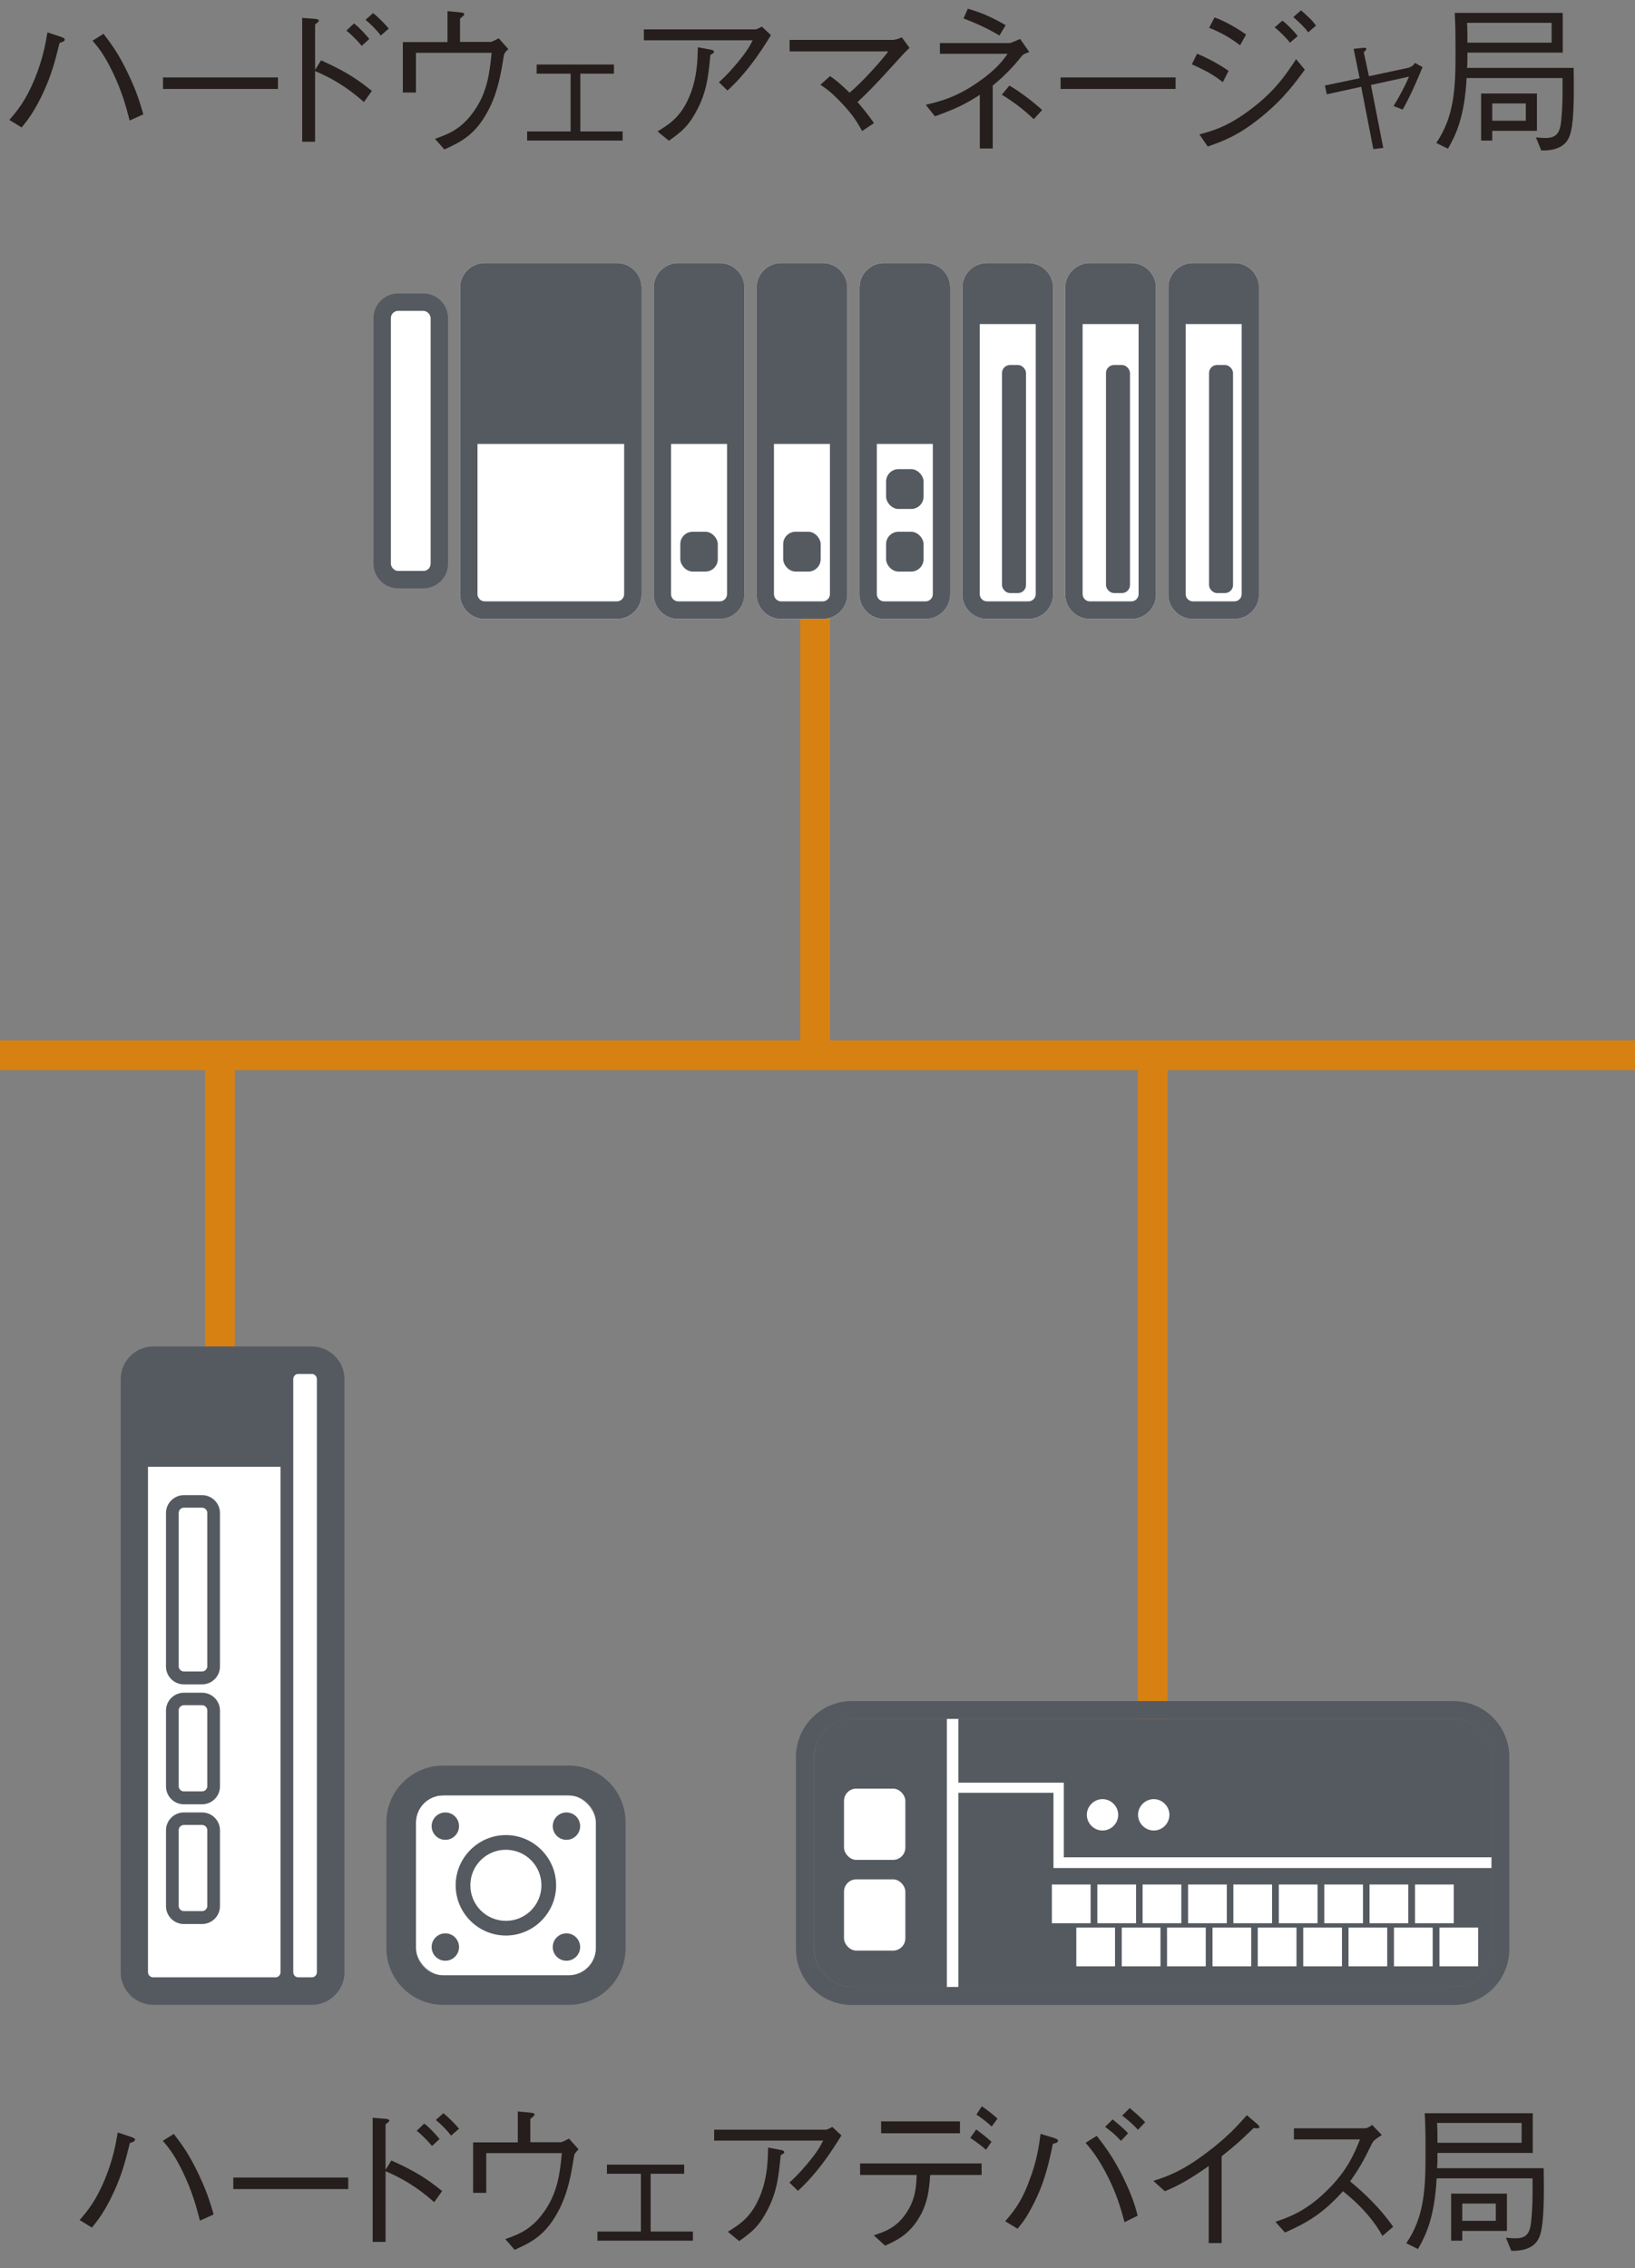 <?xml version="1.0" encoding="UTF-8"?>
<svg id="_レイヤー_2" data-name="レイヤー 2" xmlns="http://www.w3.org/2000/svg" xmlns:xlink="http://www.w3.org/1999/xlink" viewBox="0 0 82.35 114.25">
  <rect x="0" y="0" width="82.35" height="114.25" fill="#808080" stroke="none"/>
  <defs>
    <symbol id="_新規シンボル_4" data-name="新規シンボル 4" viewBox="0 0 56.44 22.68">
      <g>
        <path d="m15.51,0H7.08c-.86,0-1.57.7-1.57,1.57v19.55c0,.86.7,1.57,1.57,1.57h8.43c.86,0,1.57-.7,1.57-1.57V1.57c0-.86-.7-1.57-1.57-1.57Z" fill="#fff" stroke-width="0"/>
        <path d="m22.07,0h-2.65c-.86,0-1.57.7-1.57,1.57v19.55c0,.86.7,1.57,1.57,1.57h2.65c.86,0,1.57-.7,1.57-1.57V1.57c0-.86-.7-1.57-1.57-1.57Z" fill="#fff" stroke-width="0"/>
        <path d="m28.63,0h-2.65c-.86,0-1.57.7-1.57,1.57v19.55c0,.86.7,1.57,1.57,1.57h2.65c.86,0,1.57-.7,1.57-1.57V1.57c0-.86-.7-1.57-1.57-1.57Z" fill="#fff" stroke-width="0"/>
        <path d="m35.19,0h-2.65c-.86,0-1.57.7-1.57,1.57v19.55c0,.86.7,1.57,1.57,1.57h2.65c.86,0,1.57-.7,1.57-1.57V1.57c0-.86-.7-1.57-1.57-1.57Z" fill="#fff" stroke-width="0"/>
        <path d="m41.75,0h-2.65c-.86,0-1.57.7-1.57,1.57v19.55c0,.86.7,1.57,1.57,1.57h2.65c.86,0,1.57-.7,1.57-1.57V1.57c0-.86-.7-1.57-1.57-1.57Z" fill="#fff" stroke-width="0"/>
        <path d="m48.31,0h-2.65c-.86,0-1.57.7-1.57,1.57v19.55c0,.86.7,1.57,1.57,1.57h2.65c.86,0,1.57-.7,1.57-1.57V1.57c0-.86-.7-1.57-1.57-1.57Z" fill="#fff" stroke-width="0"/>
        <path d="m54.88,0h-2.65c-.86,0-1.57.7-1.57,1.57v19.55c0,.86.7,1.57,1.57,1.57h2.65c.86,0,1.57-.7,1.57-1.57V1.57c0-.86-.7-1.57-1.57-1.57Z" fill="#fff" stroke-width="0"/>
        <path d="m48.78,21.11c0,.25-.21.46-.46.46h-2.65c-.25,0-.46-.21-.46-.46V3.89h3.57v17.22Z" fill="#fff" stroke-width="0"/>
        <path d="m55.34,21.11c0,.25-.21.46-.46.46h-2.65c-.25,0-.46-.21-.46-.46V3.89h3.57v17.22Z" fill="#fff" stroke-width="0"/>
        <path d="m42.21,21.11c0,.25-.21.46-.46.46h-2.65c-.25,0-.46-.21-.46-.46V3.89h3.57v17.22Z" fill="#fff" stroke-width="0"/>
        <path d="m48.78,21.11c0,.25-.21.46-.46.46h-2.65c-.25,0-.46-.21-.46-.46V3.89h3.57v17.22Z" fill="#fff" stroke-width="0"/>
        <path d="m55.34,21.11c0,.25-.21.46-.46.46h-2.65c-.25,0-.46-.21-.46-.46V3.89h3.57v17.22Z" fill="#fff" stroke-width="0"/>
        <path d="m42.21,21.11c0,.25-.21.46-.46.46h-2.65c-.25,0-.46-.21-.46-.46V3.89h3.57v17.22Z" fill="#fff" stroke-width="0"/>
        <g>
          <path d="m3.17,1.94h-1.61c-.86,0-1.57.7-1.57,1.57v15.66c0,.86.7,1.57,1.57,1.57h1.61c.86,0,1.57-.7,1.57-1.57V3.51c0-.86-.7-1.57-1.57-1.57Zm.46,17.22c0,.25-.21.46-.46.46h-1.61c-.25,0-.46-.21-.46-.46V3.51c0-.25.21-.46.46-.46h1.61c.25,0,.46.21.46.46v15.66Z" fill="#555a61" stroke-width="0"/>
          <path d="m15.51,0H7.08c-.86,0-1.57.7-1.57,1.57v19.55c0,.86.7,1.57,1.57,1.57h8.43c.86,0,1.57-.7,1.57-1.57V1.57c0-.86-.7-1.57-1.57-1.57Zm.46,21.11c0,.25-.21.46-.46.46H7.08c-.25,0-.46-.21-.46-.46v-9.58h9.35v9.58Z" fill="#555a61" stroke-width="0"/>
          <rect x="19.55" y="17.13" width="2.39" height="2.54" rx=".79" ry=".79" fill="#555a61" stroke-width="0"/>
          <path d="m22.07,0h-2.65c-.86,0-1.57.7-1.57,1.57v19.55c0,.86.7,1.57,1.57,1.57h2.65c.86,0,1.57-.7,1.57-1.57V1.57c0-.86-.7-1.57-1.57-1.57Zm.46,21.11c0,.25-.21.46-.46.46h-2.65c-.25,0-.46-.21-.46-.46v-9.58h3.57v9.58Z" fill="#555a61" stroke-width="0"/>
          <rect x="26.11" y="17.13" width="2.39" height="2.54" rx=".79" ry=".79" fill="#555a61" stroke-width="0"/>
          <path d="m28.63,0h-2.65c-.86,0-1.57.7-1.57,1.57v19.55c0,.86.7,1.57,1.57,1.57h2.65c.86,0,1.57-.7,1.57-1.57V1.57c0-.86-.7-1.57-1.57-1.57Zm.46,21.11c0,.25-.21.46-.46.46h-2.65c-.25,0-.46-.21-.46-.46v-9.58h3.57v9.58Z" fill="#555a61" stroke-width="0"/>
          <rect x="32.67" y="17.13" width="2.39" height="2.54" rx=".79" ry=".79" fill="#555a61" stroke-width="0"/>
          <rect x="32.67" y="13.14" width="2.39" height="2.54" rx=".79" ry=".79" fill="#555a61" stroke-width="0"/>
          <path d="m35.19,0h-2.65c-.86,0-1.57.7-1.57,1.57v19.55c0,.86.7,1.57,1.57,1.57h2.65c.86,0,1.57-.7,1.57-1.57V1.57c0-.86-.7-1.57-1.57-1.57Zm.46,21.11c0,.25-.21.46-.46.46h-2.65c-.25,0-.46-.21-.46-.46v-9.58h3.57v9.58Z" fill="#555a61" stroke-width="0"/>
          <rect x="40.06" y="6.5" width="1.53" height="14.54" rx=".51" ry=".51" fill="#555a61" stroke-width="0"/>
          <path d="m41.75,0h-2.65c-.86,0-1.57.7-1.57,1.57v19.55c0,.86.7,1.57,1.57,1.57h2.65c.86,0,1.57-.7,1.57-1.57V1.57c0-.86-.7-1.57-1.57-1.57Zm.46,21.11c0,.25-.21.46-.46.46h-2.65c-.25,0-.46-.21-.46-.46V3.89h3.57v17.22Z" fill="#555a61" stroke-width="0"/>
          <rect x="46.69" y="6.5" width="1.53" height="14.54" rx=".51" ry=".51" fill="#555a61" stroke-width="0"/>
          <path d="m48.31,0h-2.65c-.86,0-1.57.7-1.57,1.57v19.55c0,.86.7,1.57,1.57,1.57h2.65c.86,0,1.57-.7,1.57-1.57V1.57c0-.86-.7-1.57-1.57-1.57Zm.46,21.11c0,.25-.21.46-.46.46h-2.65c-.25,0-.46-.21-.46-.46V3.89h3.57v17.22Z" fill="#555a61" stroke-width="0"/>
          <rect x="53.26" y="6.5" width="1.53" height="14.54" rx=".51" ry=".51" fill="#555a61" stroke-width="0"/>
          <path d="m54.88,0h-2.65c-.86,0-1.57.7-1.57,1.57v19.55c0,.86.7,1.57,1.57,1.57h2.65c.86,0,1.57-.7,1.57-1.57V1.57c0-.86-.7-1.57-1.57-1.57Zm.46,21.11c0,.25-.21.46-.46.46h-2.65c-.25,0-.46-.21-.46-.46V3.89h3.57v17.22Z" fill="#555a61" stroke-width="0"/>
        </g>
        <rect x="1.1" y="3.05" width="2.53" height="16.58" rx=".46" ry=".46" fill="#fff" stroke-width="0"/>
      </g>
    </symbol>
  </defs>
  <g id="_レイヤー_1-2" data-name="レイヤー 1">
    <line x1="41.05" y1="20.61" x2="41.05" y2="53.15" fill="none" stroke="#d78113" stroke-miterlimit="10" stroke-width="1.5"/>
    <use width="56.44" height="22.68" transform="translate(18.82 13.25) scale(.79)" xlink:href="#_新規シンボル_4"/>
    <g>
      <g>
        <line x1="58.06" y1="53.37" x2="58.06" y2="93.33" fill="none" stroke="#d78113" stroke-miterlimit="10" stroke-width="1.5"/>
        <g>
          <g>
            <path d="m42.92,86.58h30.29c1.06,0,1.91.86,1.91,1.91v9.67c0,1.06-.86,1.91-1.91,1.91h-30.29c-1.06,0-1.91-.86-1.91-1.91v-9.68c0-1.06.86-1.91,1.91-1.91Z" fill="#555a61" stroke-width="0"/>
            <path d="m73.2,86.58c1.05,0,1.91.86,1.91,1.91v9.67c0,1.06-.86,1.91-1.91,1.91h-30.29c-1.05,0-1.91-.86-1.91-1.91v-9.67c0-1.05.86-1.91,1.91-1.91h30.29m0-.9h-30.29c-1.55,0-2.82,1.26-2.82,2.82v9.67c0,1.55,1.26,2.82,2.82,2.82h30.29c1.55,0,2.82-1.26,2.82-2.82v-9.67c0-1.55-1.26-2.82-2.82-2.82h0Z" fill="#555a61" stroke-width="0"/>
          </g>
          <rect x="42.51" y="90.09" width="3.09" height="3.59" rx=".62" ry=".62" fill="#fff" stroke-width="0"/>
          <rect x="42.51" y="94.66" width="3.09" height="3.59" rx=".62" ry=".62" fill="#fff" stroke-width="0"/>
          <path d="m55.53,92.2c.44,0,.79-.36.79-.79s-.36-.79-.79-.79-.79.36-.79.79.36.79.79.79Z" fill="#fff" stroke-width="0"/>
          <path d="m58.11,92.2c.44,0,.79-.36.79-.79s-.36-.79-.79-.79-.79.36-.79.79.36.79.79.79Z" fill="#fff" stroke-width="0"/>
          <g>
            <rect x="52.98" y="94.92" width="1.95" height="1.95" fill="#fff" stroke-width="0"/>
            <rect x="55.27" y="94.92" width="1.95" height="1.95" fill="#fff" stroke-width="0"/>
            <rect x="57.55" y="94.92" width="1.95" height="1.95" fill="#fff" stroke-width="0"/>
            <rect x="59.84" y="94.92" width="1.95" height="1.95" fill="#fff" stroke-width="0"/>
            <rect x="62.12" y="94.92" width="1.95" height="1.95" fill="#fff" stroke-width="0"/>
            <rect x="64.41" y="94.92" width="1.95" height="1.95" fill="#fff" stroke-width="0"/>
            <rect x="66.7" y="94.92" width="1.95" height="1.95" fill="#fff" stroke-width="0"/>
            <rect x="68.98" y="94.92" width="1.95" height="1.95" fill="#fff" stroke-width="0"/>
            <rect x="71.27" y="94.92" width="1.95" height="1.95" fill="#fff" stroke-width="0"/>
            <rect x="54.21" y="97.09" width="1.95" height="1.95" fill="#fff" stroke-width="0"/>
            <rect x="56.5" y="97.09" width="1.95" height="1.95" fill="#fff" stroke-width="0"/>
            <rect x="58.78" y="97.09" width="1.95" height="1.95" fill="#fff" stroke-width="0"/>
            <rect x="61.07" y="97.09" width="1.95" height="1.95" fill="#fff" stroke-width="0"/>
            <rect x="63.35" y="97.09" width="1.95" height="1.95" fill="#fff" stroke-width="0"/>
            <rect x="65.64" y="97.09" width="1.95" height="1.95" fill="#fff" stroke-width="0"/>
            <rect x="67.92" y="97.09" width="1.95" height="1.95" fill="#fff" stroke-width="0"/>
            <rect x="70.21" y="97.09" width="1.95" height="1.95" fill="#fff" stroke-width="0"/>
            <rect x="72.5" y="97.09" width="1.95" height="1.95" fill="#fff" stroke-width="0"/>
          </g>
          <polygon points="75.12 94.09 53.06 94.09 53.06 90.3 48.27 90.3 48.27 100.08 47.69 100.08 47.69 86.58 48.27 86.58 48.27 89.79 53.58 89.79 53.58 93.55 75.12 93.55 75.12 94.09" fill="#fff" stroke-width="0"/>
        </g>
      </g>
      <g>
        <line x1="11.08" y1="53.37" x2="11.08" y2="76.85" fill="none" stroke="#d78113" stroke-miterlimit="10" stroke-width="1.5"/>
        <g>
          <rect x="20.95" y="90.43" width="9.06" height="9.06" rx="1.37" ry="1.37" fill="#fff" stroke-width="0"/>
          <path d="m7.45,69.19v30.15c0,.14.12.26.26.26h7.99c.14,0,.26-.12.26-.26v-29.88c0-.14-.12-.26-.26-.26H7.45Z" fill="#fff" stroke-width="0"/>
          <g>
            <g>
              <path d="m10.18,75.94c.14,0,.26.12.26.26v7.73c0,.14-.12.26-.26.26h-.92c-.14,0-.26-.12-.26-.26v-7.73c0-.14.12-.26.26-.26h.92m0-.63h-.92c-.49,0-.9.4-.9.9v7.73c0,.49.4.9.9.9h.92c.49,0,.9-.4.9-.9v-7.73c0-.49-.4-.9-.9-.9h0Z" fill="#555a61" stroke-width="0"/>
              <path d="m10.18,85.89c.14,0,.26.12.26.26v3.82c0,.14-.12.26-.26.26h-.92c-.14,0-.26-.12-.26-.26v-3.82c0-.14.12-.26.26-.26h.92m0-.63h-.92c-.49,0-.9.4-.9.9v3.82c0,.49.4.9.9.9h.92c.49,0,.9-.4.9-.9v-3.82c0-.49-.4-.9-.9-.9h0Z" fill="#555a61" stroke-width="0"/>
              <path d="m10.18,91.92c.14,0,.26.12.26.26v3.82c0,.14-.12.26-.26.26h-.92c-.14,0-.26-.12-.26-.26v-3.82c0-.14.12-.26.26-.26h.92m0-.63h-.92c-.49,0-.9.4-.9.9v3.82c0,.49.4.9.9.9h.92c.49,0,.9-.4.9-.9v-3.82c0-.49-.4-.9-.9-.9h0Z" fill="#555a61" stroke-width="0"/>
              <path d="m15.71,67.82h-7.99c-.9,0-1.64.74-1.64,1.64v29.88c0,.9.74,1.64,1.64,1.64h7.99c.9,0,1.64-.74,1.64-1.64v-29.88c0-.9-.74-1.64-1.64-1.64Zm.26,31.52c0,.14-.12.26-.26.26h-.68c-.14,0-.26-.12-.26-.26h0v-29.88h0c0-.14.12-.26.26-.26h.68c.14,0,.26.12.26.26v29.88Zm-8.52,0v-25.46h6.68v25.46h0c0,.14-.12.26-.26.26h-6.16c-.14,0-.26-.12-.26-.26Z" fill="#555a61" stroke-width="0"/>
            </g>
            <g>
              <path d="m28.65,100.98h-6.33c-1.58,0-2.86-1.28-2.86-2.86v-6.33c0-1.58,1.28-2.86,2.86-2.86h6.33c1.58,0,2.86,1.28,2.86,2.86v6.33c0,1.58-1.28,2.86-2.86,2.86Zm-6.33-10.55c-.75,0-1.37.61-1.37,1.37v6.33c0,.75.61,1.37,1.37,1.37h6.33c.75,0,1.37-.61,1.37-1.37v-6.33c0-.75-.61-1.37-1.37-1.37h-6.33Z" fill="#555a61" stroke-width="0"/>
              <path d="m25.48,97.49c-1.4,0-2.53-1.14-2.53-2.53s1.14-2.53,2.53-2.53,2.53,1.14,2.53,2.53-1.14,2.53-2.53,2.53Zm0-4.32c-.99,0-1.79.8-1.79,1.79s.8,1.79,1.79,1.79,1.79-.8,1.79-1.79-.8-1.79-1.79-1.79Z" fill="#555a61" stroke-width="0"/>
              <circle cx="28.53" cy="91.98" r=".69" fill="#555a61" stroke-width="0"/>
              <circle cx="22.43" cy="98.07" r=".69" fill="#555a61" stroke-width="0"/>
              <circle cx="28.53" cy="98.07" r=".69" fill="#555a61" stroke-width="0"/>
              <circle cx="22.43" cy="91.98" r=".69" fill="#555a61" stroke-width="0"/>
            </g>
          </g>
        </g>
      </g>
    </g>
    <line y1="53.15" x2="82.35" y2="53.15" fill="none" stroke="#d78113" stroke-miterlimit="10" stroke-width="1.5"/>
    <g>
      <path d="m.47,6.04c.4-.46.82-.96,1.28-2.07.41-1.01.54-1.75.64-2.34l.69.23c.11.04.18.07.18.13,0,.1-.15.14-.26.17-.23.95-.42,1.62-.77,2.39-.46,1.02-.83,1.49-1.14,1.87l-.62-.38ZM5.22,1.71c.38.5.78,1.02,1.28,2.1.43.91.59,1.51.72,1.95l-.69.31c-.18-.69-.38-1.46-.88-2.49-.43-.88-.74-1.24-.99-1.53l.56-.35Z" fill="#251e1c" stroke-width="0"/>
      <path d="m8.21,4.48v-.58h5.79v.58h-5.79Z" fill="#251e1c" stroke-width="0"/>
      <path d="m16.17,3.04c1.33.59,1.91,1.02,2.56,1.54l-.4.56c-.9-.8-1.7-1.24-2.46-1.56v3.56h-.65V.9l.63.05c.06,0,.21.02.21.1,0,.04-.13.14-.19.18v2.29l.3-.48Zm2.05-.73c-.22-.27-.56-.6-.77-.77l.38-.36c.31.24.63.61.77.78l-.38.35Zm.96-.52c-.21-.28-.55-.62-.77-.79l.38-.34c.27.21.59.54.79.78l-.4.35Z" fill="#251e1c" stroke-width="0"/>
      <path d="m22.53.56l.63.06c.15.02.22.02.22.1,0,.05-.02.06-.21.22v1.17h1.56s.1-.03.39-.18l.48.54c-.19.19-.2.23-.22.31-.14.86-.28,1.77-.74,2.69-.66,1.3-1.37,1.65-2.26,2.06l-.47-.54c.66-.23,1.33-.48,1.97-1.4.65-.93.78-1.87.88-2.93h-3.81v2h-.66v-2.54h2.25V.56Z" fill="#251e1c" stroke-width="0"/>
      <path d="m31.36,7.08h-4.81v-.46h2.19v-2.91h-1.71v-.46h3.89v.46h-1.69v2.91h2.13v.46Z" fill="#251e1c" stroke-width="0"/>
      <path d="m32.43,2.04v-.56h5.64s.18-.06.3-.14l.46.43c-.62,1.02-1.31,1.99-2.19,2.79l-.43-.42c.18-.16.42-.37.9-.94.51-.61.64-.86.8-1.17h-5.48Zm.69,4.58c.66-.41,1.22-.77,1.66-1.9.34-.9.35-1.68.37-2.34l.69.13c.08.02.12.06.12.1,0,.05-.02.06-.18.16-.11,1.16-.2,1.97-.8,3-.34.58-.61.84-1.29,1.32l-.56-.46Z" fill="#251e1c" stroke-width="0"/>
      <path d="m41.79,3.82c.28.19.56.42,1,.85.66-.55,1.61-1.62,1.95-2.08h-4.97v-.58h5.19c.09,0,.27-.04.46-.13l.39.53s-.24.23-.33.33c-1.47,1.63-1.8,1.94-2.29,2.4.34.4.55.66.83,1.06l-.6.4c-.21-.38-.42-.77-1.04-1.42-.55-.58-.83-.76-1.06-.91l.48-.43Z" fill="#251e1c" stroke-width="0"/>
      <path d="m49.36,4.77c-.65.42-1.11.67-2.27,1.09l-.46-.58c.74-.18,1.54-.38,2.63-1.14.9-.62,1.26-1.1,1.49-1.43h-3.41v-.54h3.5c.1,0,.47-.18.54-.21l.46.66c-.26.1-.29.1-.38.21-.34.42-.77.92-1.46,1.48v3.17h-.65v-2.71Zm-.61-4.33c.84.23,1.55.62,1.9.83l-.31.52c-.68-.41-1.31-.67-1.81-.86l.22-.5Zm2.09,3.87c.59.34,1.29.9,1.65,1.23l-.42.46c-.34-.31-.78-.72-1.61-1.23l.38-.46Z" fill="#251e1c" stroke-width="0"/>
      <path d="m53.42,4.48v-.58h5.79v.58h-5.79Z" fill="#251e1c" stroke-width="0"/>
      <path d="m60.3,2.71c.47.19,1.07.5,1.58.86l-.29.57c-.38-.3-.75-.54-1.56-.9l.26-.53Zm5.42.8c-.46.62-1.02,1.42-2.14,2.34-1.2.99-2.01,1.27-2.75,1.53l-.42-.61c.63-.17,1.42-.38,2.58-1.26,1.26-.95,1.81-1.8,2.29-2.53l.44.53Zm-4.54-2.63c.55.2,1.15.55,1.58.86l-.3.54c-.59-.44-.99-.65-1.56-.88l.27-.52Zm3.79,1.27c-.18-.24-.53-.59-.77-.77l.39-.34c.23.17.58.52.77.78l-.39.33Zm.92-.52c-.2-.28-.49-.54-.75-.77l.39-.34c.31.28.56.49.75.77l-.39.34Z" fill="#251e1c" stroke-width="0"/>
      <path d="m71.01,3.38s.14-.03.26-.21l.38.21c-.3.73-.62,1.46-1,2.14l-.46-.18c.3-.48.61-1.08.78-1.48l-1.92.42.62,3.17-.5.06-.61-3.14-1.73.38-.1-.44,1.75-.37-.3-1.48.38-.04c.2-.02.26-.02.26.05,0,.03-.11.14-.13.17l.26,1.2,2.05-.44Z" fill="#251e1c" stroke-width="0"/>
      <path d="m79.13,6.59c-.07.31-.23,1.02-1.5.99l-.27-.66c.17.02.35.03.5.03.66,0,.74-.42.79-1.06.04-.44.06-.96.05-1.96h-4.83c-.11,1.97-.53,2.84-.94,3.56l-.59-.29c.9-1.32.97-2.72.97-4.49,0-.69,0-1.41-.04-2.06h5.44v2h-4.8c0,.28,0,.6-.02.77h5.37c.02,1.25.02,2.5-.13,3.17Zm-.99-5.44h-4.25c.02.24.02.65.02,1h4.24v-1Zm-2.98,5.44v.49h-.56v-2.37h2.81v1.88h-2.25Zm1.69-1.38h-1.69v.87h1.69v-.87Z" fill="#251e1c" stroke-width="0"/>
    </g>
    <g>
      <path d="m4.01,111.82c.4-.46.82-.96,1.28-2.07.41-1.01.54-1.75.64-2.34l.69.23c.11.04.18.07.18.13,0,.1-.15.14-.26.17-.23.95-.42,1.62-.77,2.39-.46,1.02-.83,1.49-1.14,1.87l-.62-.38Zm4.75-4.33c.38.5.78,1.02,1.28,2.1.43.91.59,1.51.72,1.95l-.69.31c-.18-.69-.38-1.46-.88-2.49-.43-.88-.74-1.24-.99-1.53l.56-.35Z" fill="#251e1c" stroke-width="0"/>
      <path d="m11.75,110.26v-.58h5.79v.58h-5.79Z" fill="#251e1c" stroke-width="0"/>
      <path d="m19.71,108.82c1.33.59,1.91,1.02,2.56,1.54l-.4.56c-.9-.8-1.7-1.24-2.45-1.56v3.56h-.65v-6.25l.63.05c.06,0,.21.02.21.1,0,.04-.13.14-.19.18v2.29l.3-.48Zm2.05-.73c-.22-.27-.56-.6-.77-.77l.38-.36c.31.24.63.61.77.78l-.38.35Zm.96-.52c-.21-.28-.55-.62-.77-.79l.38-.34c.27.21.59.54.79.78l-.4.35Z" fill="#251e1c" stroke-width="0"/>
      <path d="m26.07,106.35l.63.06c.15.02.22.02.22.1,0,.05-.02.06-.21.22v1.17h1.56s.1-.03.39-.18l.48.54c-.19.19-.2.23-.22.31-.14.86-.28,1.77-.74,2.69-.66,1.3-1.37,1.66-2.26,2.06l-.47-.54c.66-.23,1.33-.48,1.97-1.4.65-.93.78-1.87.88-2.93h-3.81v2h-.66v-2.54h2.25v-1.54Z" fill="#251e1c" stroke-width="0"/>
      <path d="m34.9,112.86h-4.81v-.46h2.19v-2.91h-1.71v-.46h3.89v.46h-1.69v2.91h2.13v.46Z" fill="#251e1c" stroke-width="0"/>
      <path d="m35.97,107.83v-.56h5.65s.18-.06.3-.14l.46.43c-.62,1.01-1.31,1.99-2.19,2.79l-.43-.42c.18-.16.42-.37.9-.94.51-.61.64-.86.8-1.17h-5.48Zm.69,4.58c.66-.41,1.22-.77,1.66-1.9.34-.9.35-1.68.37-2.34l.69.13c.08.02.12.06.12.1,0,.05-.02.06-.18.16-.11,1.16-.2,1.97-.8,3-.34.58-.61.84-1.29,1.32l-.56-.46Z" fill="#251e1c" stroke-width="0"/>
      <path d="m46.85,109.55c-.05.71-.11,1.46-.62,2.25-.5.79-1.12,1.07-1.65,1.31l-.57-.52c.53-.18,1.12-.36,1.62-1.1.49-.71.52-1.38.54-1.94h-2.85v-.58h6.12v.58h-2.61Zm1.5-2.1h-3.97v-.6h3.97v.6Zm1.31.83c-.21-.19-.58-.46-.79-.6l.3-.42c.28.2.58.45.77.62l-.27.39Zm.3-1.16c-.14-.13-.48-.42-.78-.61l.27-.42c.3.2.65.49.79.62l-.29.4Z" fill="#251e1c" stroke-width="0"/>
      <path d="m50.62,111.89c.4-.46.82-.95,1.23-2.07.38-.99.48-1.74.56-2.34l.69.21c.06.02.19.06.19.14,0,.09-.13.12-.26.15-.22,1.07-.43,1.99-1.03,3.14-.26.5-.42.74-.75,1.14l-.62-.38Zm4.62-4.31c.39.5.82,1.06,1.33,2.09.47.96.62,1.5.73,1.93l-.66.33c-.19-.69-.39-1.44-.93-2.47-.45-.85-.78-1.23-1.03-1.53l.56-.35Zm1.21.25c-.26-.31-.65-.61-.79-.7l.38-.38c.07.06.5.4.78.7l-.36.38Zm.86-.56c-.26-.3-.62-.58-.79-.71l.38-.38c.24.2.54.46.78.71l-.36.38Z" fill="#251e1c" stroke-width="0"/>
      <path d="m60.88,112.99v-3.89c-.94.66-1.51.98-2.21,1.27l-.58-.52c.7-.23,1.4-.46,2.63-1.38,1.11-.82,1.66-1.46,2.08-1.93l.54.46s.09.08.09.14c0,.03,0,.06-.1.06-.06,0-.09,0-.18-.02-.67.64-.9.86-1.62,1.43v4.37h-.65Z" fill="#251e1c" stroke-width="0"/>
      <path d="m69.58,107.55c-.35.23-.37.25-.46.38-.47.97-.69,1.34-1.12,1.94.74.62,1.5,1.33,2.17,2.29l-.54.46c-.22-.38-.45-.76-1.02-1.37-.45-.47-.76-.71-.97-.88-1,1.12-1.83,1.6-2.92,2.08l-.48-.54c.69-.24,1.51-.52,2.57-1.55,1.06-1.03,1.4-1.89,1.69-2.6h-3.33v-.56h3.56c.14,0,.29-.1.38-.17l.5.52Z" fill="#251e1c" stroke-width="0"/>
      <path d="m77.62,112.38c-.07.31-.23,1.02-1.5.99l-.27-.66c.17.02.35.03.5.03.66,0,.74-.42.79-1.06.04-.44.06-.96.05-1.96h-4.83c-.11,1.97-.53,2.84-.94,3.56l-.59-.29c.9-1.32.97-2.72.97-4.49,0-.69,0-1.41-.04-2.06h5.44v2h-4.8c0,.28,0,.6-.02.77h5.37c.02,1.25.02,2.5-.13,3.17Zm-.99-5.45h-4.25c.02.24.02.65.02,1h4.24v-1Zm-2.98,5.44v.49h-.56v-2.37h2.81v1.88h-2.25Zm1.69-1.38h-1.69v.87h1.69v-.87Z" fill="#251e1c" stroke-width="0"/>
    </g>
  </g>
</svg>